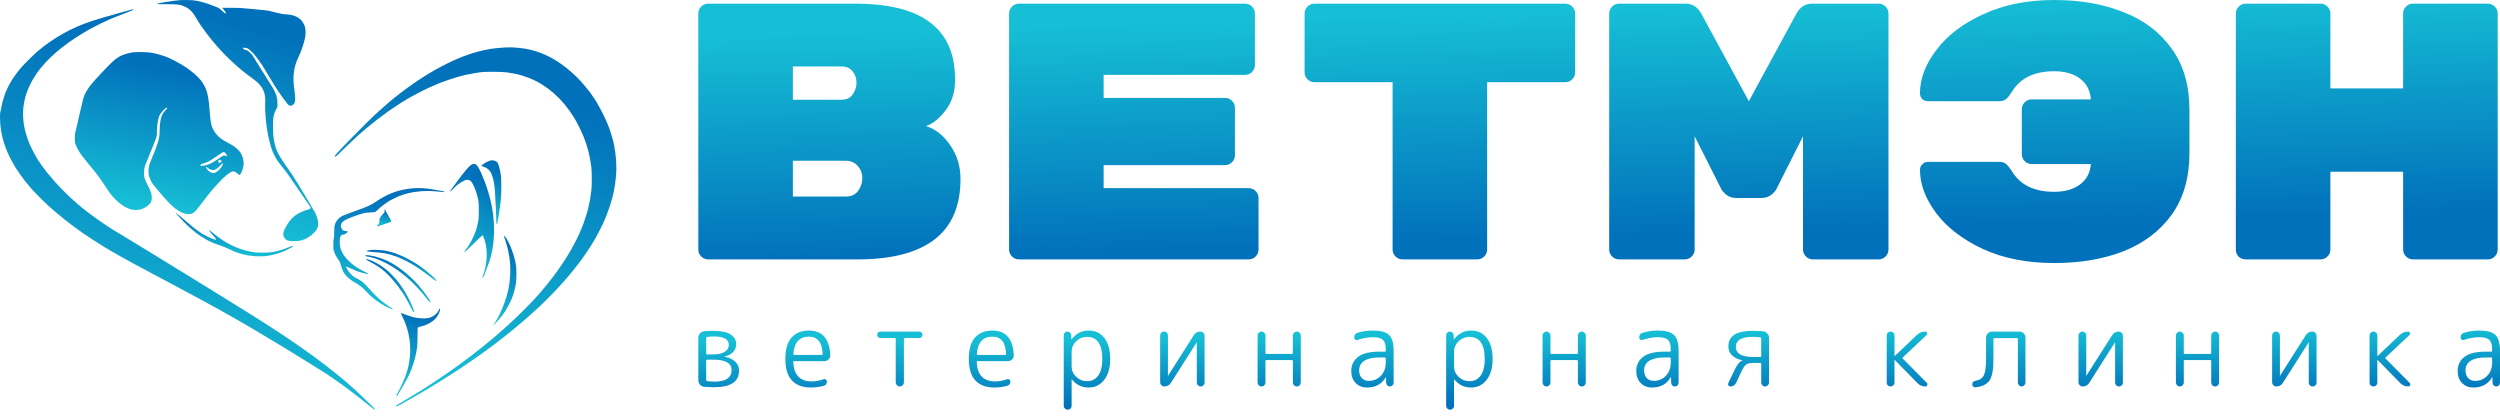 <?xml version="1.0" encoding="UTF-8"?> <svg xmlns="http://www.w3.org/2000/svg" width="300" height="50" viewBox="0 0 300 50" fill="none"><path d="M111.114 15.125C112.249 15.475 113.224 16.25 114.038 17.448C114.853 18.617 115.26 19.962 115.26 21.481C115.26 24.726 114.213 27.151 112.118 28.759C110.023 30.337 106.969 31.126 102.954 31.126H84.975C84.655 31.126 84.379 31.009 84.146 30.776C83.913 30.542 83.797 30.264 83.797 29.942V1.622C83.797 1.301 83.913 1.023 84.146 0.789C84.379 0.555 84.655 0.438 84.975 0.438H102.518C106.649 0.438 109.689 1.198 111.638 2.718C113.616 4.209 114.605 6.474 114.605 9.513V9.645C114.605 11.048 114.227 12.246 113.471 13.24C112.714 14.233 111.929 14.862 111.114 15.125ZM102.779 9.908C102.779 9.382 102.619 8.929 102.299 8.549C102.009 8.169 101.572 7.979 100.99 7.979H95.143V11.968H100.99C101.572 11.968 102.009 11.764 102.299 11.354C102.619 10.916 102.779 10.434 102.779 9.908ZM101.47 23.586C102.139 23.586 102.634 23.366 102.954 22.928C103.303 22.46 103.478 21.949 103.478 21.394V21.35C103.478 20.795 103.289 20.312 102.91 19.903C102.561 19.494 102.081 19.29 101.47 19.29H95.143V23.586H101.47Z" fill="url(#paint0_linear_765_2377)"></path><path d="M149.848 22.577C150.168 22.577 150.444 22.694 150.677 22.928C150.91 23.162 151.026 23.44 151.026 23.761V29.942C151.026 30.264 150.91 30.542 150.677 30.776C150.444 31.009 150.168 31.126 149.848 31.126H122.269C121.949 31.126 121.672 31.009 121.44 30.776C121.207 30.542 121.09 30.264 121.09 29.942V1.622C121.09 1.301 121.207 1.023 121.44 0.789C121.672 0.555 121.949 0.438 122.269 0.438H149.412C149.732 0.438 150.008 0.555 150.241 0.789C150.474 1.023 150.59 1.301 150.59 1.622V7.803C150.59 8.125 150.474 8.403 150.241 8.636C150.008 8.87 149.732 8.987 149.412 8.987H132.436V11.749H147.012C147.332 11.749 147.608 11.866 147.841 12.1C148.073 12.334 148.19 12.611 148.19 12.933V18.632C148.19 18.953 148.073 19.231 147.841 19.465C147.608 19.699 147.332 19.816 147.012 19.816H132.436V22.577H149.848Z" fill="url(#paint1_linear_765_2377)"></path><path d="M187.84 0.438C188.16 0.438 188.436 0.555 188.669 0.789C188.902 1.023 189.018 1.301 189.018 1.622V8.68C189.018 9.002 188.902 9.279 188.669 9.513C188.436 9.747 188.16 9.864 187.84 9.864H178.458V29.942C178.458 30.264 178.341 30.542 178.109 30.776C177.876 31.009 177.599 31.126 177.279 31.126H168.29C167.97 31.126 167.694 31.009 167.461 30.776C167.228 30.542 167.112 30.264 167.112 29.942V9.864H157.73C157.41 9.864 157.133 9.747 156.9 9.513C156.668 9.279 156.551 9.002 156.551 8.68V1.622C156.551 1.301 156.668 1.023 156.9 0.789C157.133 0.555 157.41 0.438 157.73 0.438H187.84Z" fill="url(#paint2_linear_765_2377)"></path><path d="M215.577 1.622C216.013 0.833 216.639 0.438 217.453 0.438H225.439C225.759 0.438 226.035 0.555 226.268 0.789C226.501 1.023 226.617 1.301 226.617 1.622V29.942C226.617 30.264 226.501 30.542 226.268 30.776C226.035 31.009 225.759 31.126 225.439 31.126H217.54C217.22 31.126 216.944 31.009 216.711 30.776C216.479 30.542 216.362 30.264 216.362 29.942V16.352L213.177 22.665C213.089 22.87 212.886 23.104 212.566 23.367C212.246 23.63 211.838 23.761 211.344 23.761H208.376C207.882 23.761 207.475 23.63 207.155 23.367C206.835 23.104 206.631 22.87 206.544 22.665L203.358 16.352V29.942C203.358 30.264 203.242 30.542 203.009 30.776C202.776 31.009 202.5 31.126 202.18 31.126H194.281C193.961 31.126 193.685 31.009 193.452 30.776C193.219 30.542 193.103 30.264 193.103 29.942V1.622C193.103 1.301 193.219 1.023 193.452 0.789C193.685 0.555 193.961 0.438 194.281 0.438H202.267C203.082 0.438 203.707 0.833 204.144 1.622L209.86 12.144L215.577 1.622Z" fill="url(#paint3_linear_765_2377)"></path><path d="M243.794 19.684C243.474 19.684 243.197 19.567 242.965 19.333C242.732 19.099 242.615 18.822 242.615 18.5V13.108C242.615 12.787 242.732 12.509 242.965 12.275C243.197 12.041 243.474 11.924 243.794 11.924H250.907C250.819 10.843 250.383 10.01 249.598 9.426C248.812 8.841 247.779 8.549 246.499 8.549C244.114 8.549 242.426 9.367 241.437 11.004C241.175 11.413 240.943 11.705 240.739 11.881C240.535 12.056 240.259 12.144 239.91 12.144H231.357C231.095 12.144 230.862 12.056 230.659 11.881C230.484 11.676 230.397 11.442 230.397 11.179C230.397 9.455 231.051 7.73 232.36 6.006C233.67 4.252 235.546 2.82 237.99 1.71C240.434 0.57 243.27 0 246.499 0C249.612 0 252.376 0.482 254.79 1.447C257.234 2.382 259.169 3.843 260.594 5.831C262.02 7.789 262.733 10.244 262.733 13.196V18.369C262.733 21.321 262.02 23.79 260.594 25.778C259.169 27.736 257.234 29.197 254.79 30.162C252.376 31.097 249.612 31.565 246.499 31.565C243.27 31.565 240.434 31.009 237.99 29.899C235.546 28.759 233.67 27.327 232.36 25.602C231.051 23.849 230.397 22.11 230.397 20.386C230.397 20.122 230.484 19.903 230.659 19.728C230.862 19.523 231.095 19.421 231.357 19.421H239.91C240.259 19.421 240.535 19.509 240.739 19.684C240.943 19.859 241.175 20.152 241.437 20.561C242.426 22.198 244.114 23.016 246.499 23.016C247.779 23.016 248.812 22.724 249.598 22.139C250.383 21.555 250.819 20.736 250.907 19.684H243.794Z" fill="url(#paint4_linear_765_2377)"></path><path d="M298.543 0.438C298.863 0.438 299.139 0.555 299.372 0.789C299.604 1.023 299.721 1.301 299.721 1.622V29.942C299.721 30.264 299.604 30.542 299.372 30.776C299.139 31.009 298.863 31.126 298.543 31.126H289.553C289.233 31.126 288.957 31.009 288.724 30.776C288.491 30.542 288.375 30.264 288.375 29.942V20.605H279.647V29.942C279.647 30.264 279.531 30.542 279.298 30.776C279.065 31.009 278.789 31.126 278.469 31.126H269.48C269.16 31.126 268.883 31.024 268.65 30.819C268.418 30.585 268.301 30.293 268.301 29.942V1.622C268.301 1.301 268.418 1.023 268.65 0.789C268.883 0.555 269.16 0.438 269.48 0.438H278.469C278.789 0.438 279.065 0.555 279.298 0.789C279.531 1.023 279.647 1.301 279.647 1.622V10.609H288.375V1.622C288.375 1.301 288.491 1.023 288.724 0.789C288.957 0.555 289.233 0.438 289.553 0.438H298.543Z" fill="url(#paint5_linear_765_2377)"></path><path d="M84.743 43.273V45.603C84.743 45.671 84.775 45.713 84.841 45.73C85.152 45.772 85.447 45.793 85.725 45.793C87.1 45.793 87.788 45.333 87.788 44.413C87.788 43.577 87.059 43.159 85.602 43.159H84.841C84.775 43.159 84.743 43.197 84.743 43.273ZM84.743 40.563V42.412C84.743 42.488 84.775 42.526 84.841 42.526H85.59C86.179 42.526 86.638 42.425 86.965 42.222C87.293 42.019 87.457 41.741 87.457 41.386C87.457 40.711 86.859 40.373 85.664 40.373C85.41 40.373 85.14 40.394 84.853 40.437C84.779 40.453 84.743 40.496 84.743 40.563ZM84.485 46.413C84.288 46.397 84.124 46.308 83.993 46.148C83.862 45.987 83.797 45.806 83.797 45.603V40.563C83.797 40.352 83.862 40.171 83.993 40.019C84.133 39.858 84.3 39.77 84.497 39.753C84.816 39.719 85.18 39.702 85.59 39.702C86.581 39.702 87.285 39.854 87.702 40.158C88.128 40.453 88.341 40.833 88.341 41.298C88.341 41.678 88.214 41.998 87.96 42.26C87.715 42.513 87.362 42.691 86.904 42.792H86.892C86.892 42.8 86.896 42.804 86.904 42.804C87.477 42.897 87.915 43.092 88.218 43.387C88.529 43.674 88.685 44.037 88.685 44.476C88.685 45.801 87.686 46.464 85.688 46.464C85.238 46.464 84.837 46.447 84.485 46.413Z" fill="url(#paint6_linear_765_2377)"></path><path d="M97.067 40.398C95.93 40.398 95.307 41.095 95.201 42.488C95.201 42.556 95.238 42.589 95.311 42.589H98.615C98.68 42.589 98.713 42.556 98.713 42.488C98.664 41.095 98.115 40.398 97.067 40.398ZM97.325 46.502C96.318 46.502 95.553 46.219 95.029 45.654C94.505 45.08 94.243 44.223 94.243 43.083C94.243 41.91 94.493 41.049 94.992 40.5C95.5 39.943 96.192 39.664 97.067 39.664C98.68 39.664 99.536 40.648 99.634 42.615C99.642 42.817 99.573 42.99 99.425 43.134C99.286 43.269 99.118 43.336 98.922 43.336H95.287C95.221 43.336 95.189 43.374 95.189 43.45C95.262 44.995 96.003 45.768 97.411 45.768C97.878 45.768 98.357 45.679 98.848 45.502C98.938 45.468 99.024 45.481 99.106 45.54C99.188 45.59 99.229 45.666 99.229 45.768C99.229 46.055 99.102 46.232 98.848 46.3C98.324 46.435 97.817 46.502 97.325 46.502Z" fill="url(#paint7_linear_765_2377)"></path><path d="M105.632 40.563C105.526 40.563 105.436 40.525 105.362 40.449C105.297 40.373 105.264 40.28 105.264 40.171C105.264 40.061 105.297 39.972 105.362 39.905C105.436 39.829 105.526 39.791 105.632 39.791H110.324C110.43 39.791 110.516 39.829 110.582 39.905C110.655 39.972 110.692 40.061 110.692 40.171C110.692 40.28 110.655 40.373 110.582 40.449C110.516 40.525 110.43 40.563 110.324 40.563H108.568C108.502 40.563 108.469 40.597 108.469 40.664V45.869C108.469 46.004 108.42 46.122 108.322 46.224C108.224 46.325 108.109 46.376 107.978 46.376C107.847 46.376 107.733 46.325 107.634 46.224C107.536 46.122 107.487 46.004 107.487 45.869V40.664C107.487 40.597 107.454 40.563 107.389 40.563H105.632Z" fill="url(#paint8_linear_765_2377)"></path><path d="M119.083 40.398C117.945 40.398 117.323 41.095 117.216 42.488C117.216 42.556 117.253 42.589 117.327 42.589H120.63C120.696 42.589 120.729 42.556 120.729 42.488C120.68 41.095 120.131 40.398 119.083 40.398ZM119.341 46.502C118.334 46.502 117.568 46.219 117.044 45.654C116.52 45.08 116.258 44.223 116.258 43.083C116.258 41.91 116.508 41.049 117.008 40.5C117.515 39.943 118.207 39.664 119.083 39.664C120.696 39.664 121.551 40.648 121.65 42.615C121.658 42.817 121.588 42.99 121.441 43.134C121.302 43.269 121.134 43.336 120.937 43.336H117.302C117.237 43.336 117.204 43.374 117.204 43.45C117.278 44.995 118.019 45.768 119.427 45.768C119.894 45.768 120.373 45.679 120.864 45.502C120.954 45.468 121.04 45.481 121.122 45.54C121.204 45.59 121.244 45.666 121.244 45.768C121.244 46.055 121.118 46.232 120.864 46.3C120.34 46.435 119.832 46.502 119.341 46.502Z" fill="url(#paint9_linear_765_2377)"></path><path d="M128.594 42.184V43.982C128.594 44.463 128.778 44.877 129.146 45.223C129.515 45.569 129.945 45.742 130.436 45.742C131.017 45.742 131.467 45.519 131.787 45.071C132.114 44.615 132.278 43.953 132.278 43.083C132.278 41.31 131.664 40.424 130.436 40.424C129.936 40.424 129.502 40.601 129.134 40.956C128.774 41.302 128.594 41.711 128.594 42.184ZM128.459 49.022C128.368 49.115 128.258 49.161 128.127 49.161C127.996 49.161 127.881 49.115 127.783 49.022C127.693 48.929 127.648 48.815 127.648 48.68V40.247C127.648 40.12 127.689 40.014 127.771 39.93C127.861 39.837 127.967 39.791 128.09 39.791C128.213 39.791 128.319 39.837 128.409 39.93C128.499 40.014 128.544 40.12 128.544 40.247L128.557 40.728C128.557 40.736 128.561 40.74 128.569 40.74L128.594 40.715C129.134 40.014 129.818 39.664 130.645 39.664C131.439 39.664 132.065 39.964 132.524 40.563C132.99 41.154 133.224 41.994 133.224 43.083C133.224 44.138 132.982 44.974 132.499 45.59C132.024 46.198 131.406 46.502 130.645 46.502C129.809 46.502 129.138 46.177 128.63 45.527C128.622 45.519 128.614 45.514 128.606 45.514C128.598 45.514 128.594 45.519 128.594 45.527V48.68C128.594 48.815 128.549 48.929 128.459 49.022Z" fill="url(#paint10_linear_765_2377)"></path><path d="M139.723 46.376C139.584 46.376 139.465 46.325 139.367 46.224C139.269 46.122 139.219 46 139.219 45.856V40.272C139.219 40.137 139.264 40.023 139.354 39.93C139.445 39.837 139.555 39.791 139.686 39.791C139.817 39.791 139.928 39.837 140.018 39.93C140.108 40.023 140.153 40.137 140.153 40.272V45.071L140.165 45.084L140.177 45.071L143.26 40.221C143.448 39.934 143.71 39.791 144.046 39.791C144.185 39.791 144.304 39.841 144.402 39.943C144.5 40.044 144.549 40.166 144.549 40.31V45.894C144.549 46.029 144.504 46.143 144.414 46.236C144.324 46.329 144.214 46.376 144.083 46.376C143.952 46.376 143.841 46.329 143.751 46.236C143.661 46.143 143.616 46.029 143.616 45.894V41.095L143.604 41.082L143.591 41.095L140.509 45.945C140.321 46.232 140.059 46.376 139.723 46.376Z" fill="url(#paint11_linear_765_2377)"></path><path d="M151.709 46.236C151.619 46.329 151.508 46.376 151.377 46.376C151.246 46.376 151.136 46.329 151.046 46.236C150.956 46.135 150.911 46.017 150.911 45.882V40.285C150.911 40.15 150.956 40.035 151.046 39.943C151.136 39.841 151.246 39.791 151.377 39.791C151.508 39.791 151.619 39.841 151.709 39.943C151.807 40.035 151.856 40.15 151.856 40.285V42.374C151.856 42.441 151.893 42.475 151.967 42.475H155.037C155.111 42.475 155.148 42.441 155.148 42.374V40.285C155.148 40.15 155.193 40.035 155.283 39.943C155.381 39.841 155.496 39.791 155.627 39.791C155.758 39.791 155.868 39.841 155.958 39.943C156.048 40.035 156.093 40.15 156.093 40.285V45.882C156.093 46.017 156.048 46.135 155.958 46.236C155.868 46.329 155.758 46.376 155.627 46.376C155.496 46.376 155.381 46.329 155.283 46.236C155.193 46.135 155.148 46.017 155.148 45.882V43.311C155.148 43.243 155.111 43.21 155.037 43.21H151.967C151.893 43.21 151.856 43.243 151.856 43.311V45.882C151.856 46.017 151.807 46.135 151.709 46.236Z" fill="url(#paint12_linear_765_2377)"></path><path d="M165.553 42.893C164.742 42.893 164.128 43.028 163.711 43.298C163.302 43.569 163.097 43.948 163.097 44.438C163.097 44.818 163.199 45.126 163.404 45.362C163.617 45.59 163.895 45.704 164.239 45.704C164.828 45.704 165.316 45.502 165.7 45.096C166.093 44.691 166.29 44.155 166.29 43.488V43.007C166.29 42.931 166.253 42.893 166.179 42.893H165.553ZM164.042 46.502C163.486 46.502 163.031 46.321 162.679 45.958C162.327 45.595 162.151 45.113 162.151 44.514C162.151 43.813 162.421 43.252 162.962 42.83C163.502 42.408 164.366 42.197 165.553 42.197H166.179C166.253 42.197 166.29 42.163 166.29 42.095V41.855C166.29 41.34 166.175 40.981 165.946 40.778C165.717 40.567 165.312 40.462 164.73 40.462C164.165 40.462 163.555 40.572 162.9 40.791C162.802 40.825 162.712 40.812 162.63 40.753C162.548 40.694 162.507 40.61 162.507 40.5C162.507 40.204 162.642 40.014 162.913 39.93C163.518 39.753 164.124 39.664 164.73 39.664C165.672 39.664 166.323 39.841 166.683 40.196C167.051 40.55 167.236 41.188 167.236 42.108V45.92C167.236 46.046 167.191 46.156 167.1 46.249C167.019 46.333 166.916 46.376 166.793 46.376C166.671 46.376 166.564 46.333 166.474 46.249C166.384 46.156 166.339 46.046 166.339 45.92L166.327 45.261C166.327 45.253 166.323 45.248 166.314 45.248C166.298 45.248 166.29 45.257 166.29 45.274C165.807 46.093 165.058 46.502 164.042 46.502Z" fill="url(#paint13_linear_765_2377)"></path><path d="M174.484 42.184V43.982C174.484 44.463 174.668 44.877 175.036 45.223C175.405 45.569 175.834 45.742 176.326 45.742C176.907 45.742 177.357 45.519 177.677 45.071C178.004 44.615 178.168 43.953 178.168 43.083C178.168 41.31 177.554 40.424 176.326 40.424C175.826 40.424 175.392 40.601 175.024 40.956C174.664 41.302 174.484 41.711 174.484 42.184ZM174.348 49.022C174.258 49.115 174.148 49.161 174.017 49.161C173.886 49.161 173.771 49.115 173.673 49.022C173.583 48.929 173.538 48.815 173.538 48.68V40.247C173.538 40.12 173.579 40.014 173.661 39.93C173.751 39.837 173.857 39.791 173.98 39.791C174.103 39.791 174.209 39.837 174.299 39.93C174.389 40.014 174.434 40.12 174.434 40.247L174.447 40.728C174.447 40.736 174.451 40.74 174.459 40.74L174.484 40.715C175.024 40.014 175.708 39.664 176.535 39.664C177.329 39.664 177.955 39.964 178.413 40.563C178.88 41.154 179.114 41.994 179.114 43.083C179.114 44.138 178.872 44.974 178.389 45.59C177.914 46.198 177.296 46.502 176.535 46.502C175.699 46.502 175.028 46.177 174.52 45.527C174.512 45.519 174.504 45.514 174.496 45.514C174.488 45.514 174.484 45.519 174.484 45.527V48.68C174.484 48.815 174.439 48.929 174.348 49.022Z" fill="url(#paint14_linear_765_2377)"></path><path d="M185.908 46.236C185.818 46.329 185.707 46.376 185.576 46.376C185.445 46.376 185.335 46.329 185.244 46.236C185.154 46.135 185.109 46.017 185.109 45.882V40.285C185.109 40.15 185.154 40.035 185.244 39.943C185.335 39.841 185.445 39.791 185.576 39.791C185.707 39.791 185.818 39.841 185.908 39.943C186.006 40.035 186.055 40.15 186.055 40.285V42.374C186.055 42.441 186.092 42.475 186.166 42.475H189.236C189.309 42.475 189.346 42.441 189.346 42.374V40.285C189.346 40.15 189.391 40.035 189.481 39.943C189.58 39.841 189.694 39.791 189.825 39.791C189.956 39.791 190.067 39.841 190.157 39.943C190.247 40.035 190.292 40.15 190.292 40.285V45.882C190.292 46.017 190.247 46.135 190.157 46.236C190.067 46.329 189.956 46.376 189.825 46.376C189.694 46.376 189.58 46.329 189.481 46.236C189.391 46.135 189.346 46.017 189.346 45.882V43.311C189.346 43.243 189.309 43.21 189.236 43.21H186.166C186.092 43.21 186.055 43.243 186.055 43.311V45.882C186.055 46.017 186.006 46.135 185.908 46.236Z" fill="url(#paint15_linear_765_2377)"></path><path d="M199.752 42.893C198.941 42.893 198.327 43.028 197.909 43.298C197.5 43.569 197.295 43.948 197.295 44.438C197.295 44.818 197.398 45.126 197.602 45.362C197.815 45.59 198.094 45.704 198.438 45.704C199.027 45.704 199.514 45.502 199.899 45.096C200.292 44.691 200.488 44.155 200.488 43.488V43.007C200.488 42.931 200.452 42.893 200.378 42.893H199.752ZM198.241 46.502C197.684 46.502 197.23 46.321 196.878 45.958C196.526 45.595 196.35 45.113 196.35 44.514C196.35 43.813 196.62 43.252 197.16 42.83C197.701 42.408 198.564 42.197 199.752 42.197H200.378C200.452 42.197 200.488 42.163 200.488 42.095V41.855C200.488 41.34 200.374 40.981 200.145 40.778C199.915 40.567 199.51 40.462 198.929 40.462C198.364 40.462 197.754 40.572 197.099 40.791C197.001 40.825 196.911 40.812 196.829 40.753C196.747 40.694 196.706 40.61 196.706 40.5C196.706 40.204 196.841 40.014 197.111 39.93C197.717 39.753 198.323 39.664 198.929 39.664C199.87 39.664 200.521 39.841 200.881 40.196C201.25 40.55 201.434 41.188 201.434 42.108V45.92C201.434 46.046 201.389 46.156 201.299 46.249C201.217 46.333 201.115 46.376 200.992 46.376C200.869 46.376 200.763 46.333 200.673 46.249C200.583 46.156 200.538 46.046 200.538 45.92L200.525 45.261C200.525 45.253 200.521 45.248 200.513 45.248C200.497 45.248 200.488 45.257 200.488 45.274C200.005 46.093 199.256 46.502 198.241 46.502Z" fill="url(#paint16_linear_765_2377)"></path><path d="M208.301 41.627C208.301 42.437 209.022 42.843 210.463 42.843H211.249C211.314 42.843 211.347 42.804 211.347 42.728V40.601C211.347 40.542 211.314 40.504 211.249 40.487C210.905 40.445 210.598 40.424 210.328 40.424C208.977 40.424 208.301 40.825 208.301 41.627ZM207.663 46.376C207.548 46.376 207.462 46.329 207.405 46.236C207.356 46.143 207.356 46.046 207.405 45.945L208.093 44.514C208.281 44.109 208.445 43.822 208.584 43.653C208.723 43.476 208.887 43.349 209.075 43.273C209.083 43.273 209.087 43.265 209.087 43.248C209.087 43.239 209.079 43.235 209.063 43.235C208.58 43.125 208.183 42.935 207.872 42.665C207.56 42.387 207.405 42.015 207.405 41.551C207.405 40.318 208.367 39.702 210.291 39.702C210.774 39.702 211.208 39.719 211.593 39.753C211.781 39.77 211.941 39.858 212.072 40.019C212.211 40.171 212.28 40.348 212.28 40.55V45.894C212.28 46.029 212.231 46.143 212.133 46.236C212.043 46.329 211.933 46.376 211.802 46.376C211.679 46.376 211.572 46.329 211.482 46.236C211.392 46.143 211.347 46.029 211.347 45.894V43.653C211.347 43.585 211.314 43.552 211.249 43.552H210.5C210.041 43.552 209.726 43.611 209.554 43.729C209.382 43.839 209.186 44.126 208.965 44.59L208.338 45.932C208.273 46.067 208.179 46.177 208.056 46.261C207.933 46.337 207.802 46.376 207.663 46.376Z" fill="url(#paint17_linear_765_2377)"></path><path d="M227.204 46.236C227.114 46.329 227.004 46.376 226.873 46.376C226.742 46.376 226.631 46.329 226.541 46.236C226.451 46.143 226.406 46.029 226.406 45.894V40.272C226.406 40.137 226.451 40.023 226.541 39.93C226.631 39.837 226.742 39.791 226.873 39.791C227.004 39.791 227.114 39.837 227.204 39.93C227.294 40.023 227.339 40.137 227.339 40.272V42.716C227.339 42.724 227.343 42.728 227.352 42.728L227.376 42.716L230.029 40.196C230.307 39.926 230.643 39.791 231.036 39.791C231.142 39.791 231.212 39.841 231.245 39.943C231.286 40.044 231.269 40.128 231.196 40.196L228.346 42.88C228.289 42.931 228.285 42.982 228.334 43.032L231.232 45.958C231.298 46.025 231.31 46.114 231.269 46.224C231.228 46.325 231.159 46.376 231.06 46.376C230.676 46.376 230.348 46.236 230.078 45.958L227.376 43.197C227.368 43.189 227.36 43.184 227.352 43.184C227.343 43.184 227.339 43.189 227.339 43.197V45.894C227.339 46.029 227.294 46.143 227.204 46.236Z" fill="url(#paint18_linear_765_2377)"></path><path d="M237.036 46.477C236.93 46.485 236.84 46.452 236.766 46.376C236.7 46.308 236.668 46.219 236.668 46.11C236.668 46 236.705 45.907 236.778 45.831C236.852 45.755 236.942 45.709 237.048 45.692C237.54 45.624 237.875 45.409 238.055 45.046C238.236 44.683 238.326 44.012 238.326 43.032V40.513C238.326 40.318 238.395 40.15 238.534 40.006C238.674 39.862 238.837 39.791 239.026 39.791H242.354C242.542 39.791 242.706 39.862 242.845 40.006C242.984 40.15 243.054 40.318 243.054 40.513V45.907C243.054 46.034 243.009 46.143 242.919 46.236C242.829 46.329 242.722 46.376 242.599 46.376C242.477 46.376 242.37 46.329 242.28 46.236C242.19 46.143 242.145 46.034 242.145 45.907V40.677C242.145 40.61 242.112 40.576 242.047 40.576H239.308C239.243 40.576 239.21 40.61 239.21 40.677V43.184C239.21 44.366 239.054 45.189 238.743 45.654C238.432 46.118 237.863 46.392 237.036 46.477Z" fill="url(#paint19_linear_765_2377)"></path><path d="M249.92 46.376C249.781 46.376 249.662 46.325 249.564 46.224C249.466 46.122 249.417 46 249.417 45.856V40.272C249.417 40.137 249.462 40.023 249.552 39.93C249.642 39.837 249.753 39.791 249.884 39.791C250.015 39.791 250.125 39.837 250.215 39.93C250.305 40.023 250.35 40.137 250.35 40.272V45.071L250.362 45.084L250.375 45.071L253.457 40.221C253.646 39.934 253.908 39.791 254.243 39.791C254.382 39.791 254.501 39.841 254.599 39.943C254.698 40.044 254.747 40.166 254.747 40.31V45.894C254.747 46.029 254.702 46.143 254.612 46.236C254.522 46.329 254.411 46.376 254.28 46.376C254.149 46.376 254.039 46.329 253.949 46.236C253.858 46.143 253.813 46.029 253.813 45.894V41.095L253.801 41.082L253.789 41.095L250.706 45.945C250.518 46.232 250.256 46.376 249.92 46.376Z" fill="url(#paint20_linear_765_2377)"></path><path d="M261.906 46.236C261.816 46.329 261.706 46.376 261.575 46.376C261.444 46.376 261.333 46.329 261.243 46.236C261.153 46.135 261.108 46.017 261.108 45.882V40.285C261.108 40.15 261.153 40.035 261.243 39.943C261.333 39.841 261.444 39.791 261.575 39.791C261.706 39.791 261.816 39.841 261.906 39.943C262.005 40.035 262.054 40.15 262.054 40.285V42.374C262.054 42.441 262.091 42.475 262.164 42.475H265.235C265.308 42.475 265.345 42.441 265.345 42.374V40.285C265.345 40.15 265.39 40.035 265.48 39.943C265.578 39.841 265.693 39.791 265.824 39.791C265.955 39.791 266.066 39.841 266.156 39.943C266.246 40.035 266.291 40.15 266.291 40.285V45.882C266.291 46.017 266.246 46.135 266.156 46.236C266.066 46.329 265.955 46.376 265.824 46.376C265.693 46.376 265.578 46.329 265.48 46.236C265.39 46.135 265.345 46.017 265.345 45.882V43.311C265.345 43.243 265.308 43.21 265.235 43.21H262.164C262.091 43.21 262.054 43.243 262.054 43.311V45.882C262.054 46.017 262.005 46.135 261.906 46.236Z" fill="url(#paint21_linear_765_2377)"></path><path d="M273.159 46.376C273.02 46.376 272.901 46.325 272.803 46.224C272.705 46.122 272.656 46 272.656 45.856V40.272C272.656 40.137 272.701 40.023 272.791 39.93C272.881 39.837 272.991 39.791 273.122 39.791C273.253 39.791 273.364 39.837 273.454 39.93C273.544 40.023 273.589 40.137 273.589 40.272V45.071L273.601 45.084L273.614 45.071L276.696 40.221C276.884 39.934 277.146 39.791 277.482 39.791C277.621 39.791 277.74 39.841 277.838 39.943C277.936 40.044 277.986 40.166 277.986 40.31V45.894C277.986 46.029 277.941 46.143 277.851 46.236C277.76 46.329 277.65 46.376 277.519 46.376C277.388 46.376 277.277 46.329 277.187 46.236C277.097 46.143 277.052 46.029 277.052 45.894V41.095L277.04 41.082L277.028 41.095L273.945 45.945C273.757 46.232 273.495 46.376 273.159 46.376Z" fill="url(#paint22_linear_765_2377)"></path><path d="M285.145 46.236C285.055 46.329 284.945 46.376 284.814 46.376C284.683 46.376 284.572 46.329 284.482 46.236C284.392 46.143 284.347 46.029 284.347 45.894V40.272C284.347 40.137 284.392 40.023 284.482 39.93C284.572 39.837 284.683 39.791 284.814 39.791C284.945 39.791 285.055 39.837 285.145 39.93C285.235 40.023 285.28 40.137 285.28 40.272V42.716C285.28 42.724 285.284 42.728 285.293 42.728L285.317 42.716L287.97 40.196C288.248 39.926 288.584 39.791 288.977 39.791C289.083 39.791 289.153 39.841 289.186 39.943C289.227 40.044 289.21 40.128 289.137 40.196L286.287 42.88C286.23 42.931 286.226 42.982 286.275 43.032L289.173 45.958C289.239 46.025 289.251 46.114 289.21 46.224C289.169 46.325 289.1 46.376 289.002 46.376C288.617 46.376 288.289 46.236 288.019 45.958L285.317 43.197C285.309 43.189 285.301 43.184 285.293 43.184C285.284 43.184 285.28 43.189 285.28 43.197V45.894C285.28 46.029 285.235 46.143 285.145 46.236Z" fill="url(#paint23_linear_765_2377)"></path><path d="M298.318 42.893C297.507 42.893 296.893 43.028 296.475 43.298C296.066 43.569 295.861 43.948 295.861 44.438C295.861 44.818 295.964 45.126 296.168 45.362C296.381 45.59 296.66 45.704 297.004 45.704C297.593 45.704 298.08 45.502 298.465 45.096C298.858 44.691 299.055 44.155 299.055 43.488V43.007C299.055 42.931 299.018 42.893 298.944 42.893H298.318ZM296.807 46.502C296.25 46.502 295.796 46.321 295.444 45.958C295.092 45.595 294.916 45.113 294.916 44.514C294.916 43.813 295.186 43.252 295.726 42.83C296.267 42.408 297.13 42.197 298.318 42.197H298.944C299.018 42.197 299.055 42.163 299.055 42.095V41.855C299.055 41.34 298.94 40.981 298.711 40.778C298.481 40.567 298.076 40.462 297.495 40.462C296.93 40.462 296.32 40.572 295.665 40.791C295.567 40.825 295.477 40.812 295.395 40.753C295.313 40.694 295.272 40.61 295.272 40.5C295.272 40.204 295.407 40.014 295.677 39.93C296.283 39.753 296.889 39.664 297.495 39.664C298.436 39.664 299.087 39.841 299.447 40.196C299.816 40.55 300 41.188 300 42.108V45.92C300 46.046 299.955 46.156 299.865 46.249C299.783 46.333 299.681 46.376 299.558 46.376C299.435 46.376 299.329 46.333 299.239 46.249C299.149 46.156 299.104 46.046 299.104 45.92L299.091 45.261C299.091 45.253 299.087 45.248 299.079 45.248C299.063 45.248 299.055 45.257 299.055 45.274C298.571 46.093 297.822 46.502 296.807 46.502Z" fill="url(#paint24_linear_765_2377)"></path><path d="M21.649 0.015C20.691 0.08 18.811 0.391 18.836 0.482C18.843 0.503 19.234 0.514 19.95 0.507C21.334 0.493 21.656 0.536 22.282 0.843C22.763 1.078 23.189 1.512 23.475 2.055C23.757 2.597 24.552 3.736 25.293 4.654C26.801 6.53 28.573 8.204 30.398 9.484C30.807 9.77 31.255 10.222 31.44 10.533C31.765 11.082 31.866 11.581 31.827 12.42C31.776 13.425 31.939 15.168 32.192 16.336C32.412 17.355 32.597 17.948 32.871 18.523C33.143 19.091 33.349 19.391 34.039 20.24C34.282 20.537 34.48 20.804 34.748 21.198C34.922 21.459 35.236 21.911 35.442 22.211C35.648 22.507 35.923 22.909 36.053 23.097C36.758 24.134 36.968 24.438 37.127 24.659C37.224 24.792 37.304 24.919 37.304 24.937C37.304 24.995 37.127 25.114 37.004 25.139C36.498 25.241 35.767 25.58 35.37 25.899C34.903 26.271 34.52 26.766 34.224 27.381C34.166 27.5 34.104 27.623 34.086 27.656C34.068 27.688 34.036 27.811 34.01 27.93C33.974 28.111 33.974 28.169 34.028 28.325C34.097 28.538 34.26 28.748 34.422 28.827C34.77 29.001 35.912 28.972 36.382 28.773C36.422 28.758 36.512 28.722 36.581 28.697C36.928 28.567 37.322 28.288 37.702 27.902C37.951 27.648 37.959 27.641 38.074 27.392C38.212 27.099 38.215 26.614 38.078 26.192C37.933 25.754 37.839 25.53 37.72 25.356C37.68 25.298 37.629 25.215 37.608 25.175C37.488 24.951 37.315 24.648 37.21 24.481C37.141 24.38 37.087 24.286 37.087 24.275C37.087 24.261 36.624 23.494 36.509 23.314C36.487 23.285 36.462 23.234 36.447 23.205C36.433 23.176 36.357 23.046 36.274 22.916C36.191 22.786 36.111 22.655 36.096 22.627C36.057 22.54 35.992 22.435 35.905 22.312C35.858 22.251 35.822 22.189 35.822 22.182C35.822 22.146 35.518 21.669 35.489 21.658C35.471 21.65 35.46 21.629 35.46 21.607C35.46 21.589 35.384 21.455 35.29 21.314C35.193 21.17 35.109 21.039 35.102 21.021C35.088 20.982 34.65 20.352 34.592 20.287C34.574 20.262 34.556 20.23 34.556 20.215C34.556 20.197 34.517 20.143 34.466 20.088C34.415 20.034 34.376 19.984 34.376 19.973C34.376 19.955 33.945 19.326 33.877 19.246C33.862 19.224 33.837 19.185 33.822 19.156C33.808 19.127 33.732 19.004 33.652 18.885C33.002 17.898 32.73 16.723 32.759 14.998C32.774 14.022 32.835 13.704 33.117 13.165L33.291 12.832V12.391C33.291 11.964 33.255 11.744 33.125 11.346C33.041 11.1 32.727 10.489 32.618 10.367C32.59 10.338 32.568 10.298 32.568 10.287C32.568 10.273 32.492 10.146 32.398 10.001C32.304 9.857 32.206 9.698 32.177 9.647C32.152 9.596 32.105 9.531 32.076 9.499C32.047 9.47 32.026 9.43 32.026 9.412C32.026 9.398 31.986 9.329 31.935 9.264C31.884 9.199 31.845 9.134 31.845 9.119C31.845 9.105 31.805 9.04 31.754 8.975C31.704 8.909 31.664 8.844 31.664 8.834C31.664 8.823 31.624 8.758 31.573 8.693C31.523 8.627 31.483 8.559 31.483 8.544C31.483 8.53 31.443 8.461 31.393 8.396C31.342 8.331 31.302 8.266 31.302 8.255C31.302 8.244 31.263 8.179 31.212 8.114C31.161 8.049 31.122 7.984 31.122 7.973C31.122 7.941 30.818 7.46 30.789 7.449C30.771 7.442 30.76 7.42 30.76 7.402C30.76 7.369 30.478 6.903 30.435 6.863C30.424 6.852 30.391 6.798 30.362 6.74C30.221 6.462 29.675 5.995 29.491 5.995C29.354 5.995 29.104 5.818 29.148 5.75C29.173 5.706 29.56 5.735 29.675 5.789C29.795 5.844 30.12 6.111 30.341 6.339C30.72 6.729 31.505 7.828 31.859 8.472C31.997 8.718 32.709 9.896 32.994 10.345C33.551 11.231 34.488 12.525 34.647 12.626C34.694 12.659 34.809 12.684 34.9 12.684C35.041 12.684 35.081 12.666 35.203 12.543C35.399 12.348 35.442 12.149 35.41 11.574C35.395 11.332 35.362 10.988 35.334 10.815C35.095 9.289 35.229 8.1 35.767 6.953C35.872 6.729 35.927 6.603 36.042 6.339C36.245 5.865 36.451 5.214 36.606 4.549C36.7 4.148 36.689 3.526 36.585 3.186C36.498 2.911 36.303 2.579 36.118 2.387C35.963 2.228 35.601 2 35.359 1.91C35.088 1.809 34.661 1.729 34.376 1.729C34.137 1.729 33.746 1.668 33.356 1.563C33.24 1.534 33.074 1.494 32.991 1.476C32.908 1.458 32.781 1.429 32.712 1.407C32.282 1.284 32.127 1.259 31.573 1.208C31.237 1.176 30.814 1.133 30.634 1.114C30.456 1.096 30.088 1.064 29.82 1.042C29.552 1.02 29.162 0.984 28.956 0.966C28.746 0.948 28.15 0.934 27.625 0.934H26.674L26.848 1.154C27.101 1.476 27.134 1.538 27.083 1.588C27.029 1.642 26.989 1.613 26.642 1.299C26.259 0.948 26.288 0.966 25.749 0.753C24.693 0.33 23.836 0.095 23.113 0.03C22.777 -0.003 22.025 -0.006 21.649 0.015Z" fill="url(#paint25_linear_765_2377)"></path><path d="M15.792 1.15C15.701 1.169 14.964 1.371 14.146 1.602C13.333 1.834 12.617 2.04 12.556 2.054C12.295 2.127 11.33 2.42 10.983 2.535C8.553 3.341 6.362 4.571 4.475 6.19C4.045 6.559 2.935 7.655 2.602 8.042C2.118 8.595 1.565 9.347 1.337 9.755C1.279 9.864 1.174 10.052 1.105 10.171C0.975 10.402 0.925 10.511 0.769 10.858C0.719 10.977 0.664 11.1 0.646 11.129C0.614 11.194 0.328 12.102 0.281 12.286C0.234 12.471 0.147 12.915 0.097 13.226C0.071 13.374 0.039 13.515 0.021 13.541C0.003 13.562 -0.004 13.888 0.003 14.264C0.035 15.869 0.451 17.463 1.236 18.989C1.384 19.275 1.547 19.575 1.597 19.654C1.648 19.738 1.691 19.814 1.691 19.821C1.691 19.857 2.071 20.443 2.375 20.873C2.805 21.491 3.137 21.914 3.625 22.478C4.164 23.104 5.093 24.04 5.885 24.763C6.999 25.779 8.528 26.99 9.934 27.966C10.553 28.397 11.363 28.921 12.429 29.586C12.852 29.85 13.977 30.508 14.005 30.508C14.013 30.508 14.089 30.548 14.168 30.602C14.331 30.703 14.436 30.765 14.779 30.949C14.909 31.018 15.086 31.119 15.177 31.166C15.267 31.217 15.47 31.325 15.629 31.412C15.788 31.499 15.936 31.578 15.954 31.593C15.976 31.607 16.186 31.719 16.424 31.846C16.663 31.973 16.909 32.103 16.967 32.135C17.028 32.168 17.27 32.298 17.509 32.424C17.747 32.551 17.961 32.663 17.979 32.678C18.001 32.692 18.178 32.79 18.377 32.894C18.861 33.148 19.371 33.419 19.678 33.581C19.819 33.657 20.061 33.787 20.221 33.871C20.56 34.051 20.915 34.239 21.558 34.586C21.819 34.724 22.158 34.908 22.317 34.991C22.816 35.255 23.145 35.432 23.258 35.498C23.319 35.53 23.514 35.639 23.691 35.733C23.872 35.827 24.1 35.95 24.198 36.004C24.299 36.058 24.509 36.17 24.668 36.257C24.827 36.344 24.975 36.423 24.993 36.438C25.015 36.452 25.192 36.55 25.391 36.654C25.59 36.763 25.832 36.893 25.926 36.951C26.02 37.005 26.107 37.052 26.114 37.052C26.121 37.052 26.215 37.103 26.32 37.164C26.425 37.226 26.634 37.345 26.783 37.425C26.931 37.504 27.097 37.598 27.151 37.638C27.202 37.674 27.253 37.703 27.264 37.703C27.278 37.703 27.549 37.855 28.428 38.354C28.963 38.657 30.026 39.272 30.055 39.294C30.076 39.308 30.149 39.355 30.217 39.391C30.546 39.576 32.904 40.989 33.797 41.535C34.064 41.702 34.382 41.893 34.502 41.962C34.621 42.034 34.852 42.179 35.015 42.284C35.181 42.389 35.322 42.475 35.33 42.475C35.34 42.475 35.525 42.587 35.738 42.725C35.952 42.859 36.342 43.101 36.599 43.26C36.859 43.419 37.296 43.69 37.575 43.864C37.853 44.041 38.114 44.2 38.15 44.222C39.871 45.256 42.25 46.977 44.441 48.781C44.701 48.99 44.932 49.164 44.958 49.164C45.055 49.164 44.997 49.074 44.759 48.842C42.745 46.883 42.011 46.21 40.757 45.183C38.775 43.556 36.696 42.034 33.995 40.234C33.316 39.778 31.107 38.354 30.651 38.075C30.521 37.996 29.896 37.605 29.259 37.208C28.164 36.521 27.43 36.065 26.692 35.613C26.515 35.501 26.219 35.32 26.038 35.212C25.861 35.1 25.68 34.991 25.64 34.966C25.532 34.901 24.704 34.388 24.306 34.142C24.107 34.019 23.579 33.693 23.131 33.419C21.956 32.699 21.45 32.388 20.365 31.719C20.166 31.596 19.808 31.376 19.57 31.231C19.331 31.087 19.013 30.888 18.861 30.794C18.713 30.7 18.507 30.573 18.409 30.515C18.312 30.458 18.012 30.277 17.744 30.11C17.476 29.948 16.995 29.655 16.677 29.46C16.359 29.268 15.759 28.899 15.34 28.646C14.924 28.393 14.533 28.154 14.472 28.122C12.69 27.084 10.748 25.714 9.32 24.488C8.459 23.751 7.498 22.814 6.644 21.882C6.471 21.694 5.769 20.866 5.65 20.707C5.61 20.656 5.48 20.486 5.361 20.331C4.999 19.861 4.949 19.792 4.92 19.734C4.866 19.629 4.602 19.246 4.576 19.235C4.558 19.228 4.547 19.206 4.547 19.188C4.547 19.17 4.493 19.072 4.425 18.968C4.117 18.483 3.463 17.178 3.463 17.048C3.463 17.022 3.448 16.986 3.43 16.965C3.38 16.914 3.123 16.115 3.018 15.685C2.888 15.146 2.855 14.962 2.808 14.492C2.653 12.937 2.942 11.458 3.672 10.027C3.933 9.517 4.468 8.678 4.761 8.324C4.811 8.262 4.92 8.132 4.999 8.034C6.268 6.487 8.264 4.911 10.668 3.558C10.752 3.511 10.885 3.439 10.965 3.392C11.345 3.175 12.599 2.564 13.152 2.326C13.322 2.253 13.51 2.17 13.568 2.145C13.771 2.058 14.689 1.696 15.05 1.566C15.249 1.494 15.444 1.422 15.484 1.404C15.882 1.248 15.987 1.197 16.001 1.158C16.009 1.136 16.001 1.118 15.983 1.118C15.969 1.122 15.882 1.136 15.792 1.15Z" fill="url(#paint26_linear_765_2377)"></path><path d="M60.606 5.694C59.283 5.777 58.419 5.907 57.359 6.193C55.783 6.612 54.188 7.292 52.254 8.362C50.54 9.313 48.299 10.886 46.668 12.281C46.43 12.484 45.544 13.261 45.511 13.297C45.5 13.308 45.233 13.554 44.915 13.847C44.145 14.548 40.706 18.037 40.435 18.388C40.395 18.442 40.316 18.532 40.262 18.594C40.146 18.717 40.139 18.749 40.211 18.778C40.305 18.814 40.182 18.923 41.842 17.31C43.349 15.85 44.546 14.848 46.542 13.395C46.813 13.196 48.024 12.39 48.169 12.306C48.263 12.256 48.646 12.024 48.801 11.923C49.261 11.634 50.732 10.86 51.513 10.502C51.882 10.336 52.055 10.26 52.073 10.26C52.081 10.26 52.182 10.217 52.297 10.166C52.413 10.115 52.54 10.058 52.58 10.043C52.619 10.029 52.782 9.964 52.941 9.898C53.1 9.833 53.321 9.754 53.429 9.718C53.538 9.682 53.823 9.584 54.062 9.504C54.648 9.306 55.396 9.085 55.743 9.013C55.812 8.998 55.927 8.973 55.996 8.958C56.293 8.893 56.9 8.781 57.153 8.745C57.301 8.723 57.562 8.687 57.731 8.662C58.223 8.59 60.201 8.604 60.787 8.68C61.398 8.763 62.103 8.901 62.395 8.995C62.446 9.009 62.558 9.042 62.649 9.067C62.811 9.114 63.245 9.259 63.401 9.324C63.444 9.342 63.516 9.371 63.563 9.389C65.617 10.209 67.483 11.847 68.817 14.009C69.135 14.519 69.153 14.555 69.504 15.249C70.313 16.862 70.74 18.286 70.968 20.13C71.029 20.618 71.029 22.339 70.968 22.824C70.863 23.67 70.762 24.259 70.599 24.939C70.563 25.091 70.538 25.177 70.422 25.59C70.353 25.828 70.024 26.826 69.988 26.909C69.97 26.949 69.883 27.162 69.796 27.379C69.442 28.254 69.055 29.039 68.422 30.156C67.819 31.226 66.524 33.081 65.657 34.122C65.548 34.252 65.436 34.39 65.4 34.429C65.277 34.581 64.764 35.189 64.728 35.228C64.709 35.25 64.568 35.406 64.42 35.572C63.469 36.635 62.074 38.013 60.751 39.202C60.132 39.759 60.078 39.802 59.81 40.033C59.669 40.153 59.55 40.258 59.539 40.272C59.528 40.283 59.268 40.504 58.961 40.76C57.421 42.044 55.703 43.356 53.935 44.603C53.454 44.94 51.332 46.357 50.963 46.588C50.858 46.65 50.627 46.794 50.446 46.91C49.937 47.228 48.986 47.803 48.324 48.19C47.691 48.562 47.5 48.685 47.5 48.736C47.5 48.834 47.85 48.685 48.389 48.364C48.508 48.291 48.754 48.15 48.931 48.049C49.109 47.951 49.315 47.836 49.391 47.792C49.463 47.753 49.579 47.684 49.647 47.648C49.716 47.608 49.839 47.536 49.919 47.485C49.998 47.431 50.07 47.391 50.081 47.391C50.088 47.391 50.32 47.257 50.595 47.098C50.873 46.935 51.151 46.773 51.22 46.733C51.289 46.693 51.433 46.606 51.538 46.538C51.643 46.469 51.737 46.415 51.748 46.415C51.762 46.415 51.947 46.303 52.796 45.771C53.444 45.366 53.425 45.377 54.235 44.857C54.648 44.589 55.042 44.34 55.103 44.3C55.45 44.087 57.601 42.593 58.202 42.156C58.946 41.606 59.055 41.527 59.109 41.483C59.138 41.458 59.261 41.368 59.38 41.281C59.767 40.995 61.029 40.001 61.781 39.386C62.551 38.757 63.936 37.542 64.764 36.765C65.573 36.006 67.078 34.455 67.674 33.761C67.783 33.63 67.938 33.453 68.018 33.363C68.191 33.171 68.332 33.001 68.506 32.785C68.574 32.698 68.683 32.568 68.741 32.495C68.874 32.343 69.185 31.946 69.409 31.646C69.5 31.526 69.579 31.421 69.594 31.411C69.659 31.349 70.642 29.939 70.711 29.802C70.722 29.78 70.805 29.65 70.903 29.505C70.997 29.364 71.073 29.238 71.073 29.223C71.073 29.212 71.112 29.147 71.163 29.082C71.214 29.017 71.253 28.952 71.253 28.938C71.253 28.927 71.297 28.847 71.347 28.768C71.568 28.417 72.11 27.379 72.374 26.801C72.663 26.168 72.913 25.528 73.17 24.758C73.603 23.446 73.791 22.535 73.929 21.052C74.019 20.069 73.936 18.709 73.716 17.527C73.567 16.753 73.213 15.582 72.92 14.906C72.902 14.866 72.855 14.761 72.815 14.671C72.776 14.581 72.707 14.418 72.66 14.309C72.508 13.948 71.966 12.885 71.788 12.603C71.695 12.447 71.615 12.314 71.615 12.303C71.615 12.292 71.586 12.238 71.546 12.184C71.51 12.129 71.347 11.883 71.181 11.637C71.018 11.392 70.87 11.171 70.852 11.149C70.834 11.128 70.711 10.972 70.577 10.802C69.905 9.942 69.323 9.316 68.6 8.68C67.031 7.299 65.516 6.453 63.824 6.012C62.858 5.762 61.56 5.632 60.606 5.694Z" fill="url(#paint27_linear_765_2377)"></path><path d="M15.864 6.286C14.928 6.471 14.404 6.684 13.858 7.096C13.33 7.497 11.356 9.58 10.752 10.375C10.448 10.77 10.145 11.33 10.043 11.67C10.018 11.76 9.975 11.901 9.949 11.988C9.92 12.071 9.899 12.169 9.899 12.201C9.899 12.234 9.884 12.31 9.863 12.371C9.83 12.472 9.779 12.693 9.588 13.514C9.555 13.644 9.519 13.814 9.501 13.893C9.483 13.973 9.443 14.15 9.411 14.291C9.378 14.428 9.335 14.609 9.32 14.689C9.179 15.325 9.107 15.629 9.038 15.882C8.999 16.034 8.98 16.25 8.98 16.605C8.98 17.093 8.984 17.122 9.096 17.393C9.342 17.993 9.649 18.485 10.159 19.103C10.325 19.302 10.517 19.537 10.586 19.624C10.654 19.71 10.839 19.935 10.998 20.126C11.153 20.314 11.341 20.553 11.421 20.651C11.497 20.752 11.663 20.972 11.797 21.142C12.014 21.421 12.339 21.898 12.918 22.784C13.662 23.923 14.657 24.776 15.618 25.098C15.973 25.217 16.551 25.228 16.895 25.123C17.466 24.953 18.026 24.523 18.153 24.161C18.254 23.868 18.236 23.482 18.102 23.073C17.997 22.766 17.9 22.549 17.52 21.811C17.325 21.435 17.26 21.092 17.289 20.6C17.314 20.108 17.343 20.003 17.683 19.19C17.712 19.121 17.864 18.752 18.016 18.376C18.167 17.997 18.319 17.632 18.348 17.563C18.428 17.371 18.449 17.314 18.558 17.039C18.612 16.898 18.67 16.753 18.684 16.713C18.8 16.431 18.829 16.258 18.829 15.824C18.829 15.567 18.854 15.169 18.883 14.934C18.999 14.063 19.133 13.73 19.538 13.304C19.827 12.997 19.979 12.888 20.058 12.935C20.098 12.96 20.051 13.025 19.863 13.224C19.729 13.365 19.606 13.517 19.585 13.561C19.567 13.604 19.523 13.687 19.487 13.749C19.285 14.085 19.162 14.819 19.158 15.672C19.158 16.363 19.078 16.75 18.768 17.617C18.721 17.755 18.663 17.903 18.645 17.943C18.63 17.982 18.565 18.145 18.504 18.304C18.384 18.619 18.373 18.64 18.236 18.948C18.186 19.063 18.142 19.172 18.142 19.19C18.142 19.212 18.128 19.255 18.106 19.291C18.001 19.486 17.904 19.797 17.857 20.094C17.737 20.839 17.904 21.489 18.37 22.118C18.496 22.288 19.205 23.152 19.263 23.203C19.274 23.214 19.379 23.333 19.498 23.474C20.279 24.389 20.93 25.007 21.382 25.267C21.974 25.607 22.191 25.68 22.625 25.68C22.933 25.68 22.987 25.669 23.131 25.586C23.377 25.441 23.638 25.148 24.212 24.378C24.303 24.259 24.386 24.154 24.397 24.143C24.411 24.129 24.704 23.749 24.921 23.46C25.601 22.556 26.736 21.348 27.336 20.893C27.897 20.47 28.063 20.463 28.508 20.839C28.764 21.055 28.772 21.055 28.949 20.73C29.108 20.441 29.242 19.927 29.242 19.595C29.242 19.168 29.043 18.546 28.8 18.232C28.645 18.026 28.251 17.668 27.994 17.494C27.85 17.4 27.528 17.22 27.278 17.093C26.219 16.565 25.604 15.871 25.351 14.924C25.283 14.667 25.21 14.012 25.084 12.508C25.001 11.518 24.809 10.766 24.516 10.289C24.469 10.213 24.433 10.144 24.433 10.133C24.433 10.111 24.263 9.848 24.191 9.754C23.869 9.338 23.529 9.012 22.896 8.503C22.267 7.996 21.085 7.306 20.163 6.905C19.617 6.666 18.663 6.398 18.001 6.301C17.582 6.239 16.15 6.228 15.864 6.286ZM26.942 18.272C27.018 18.3 27.253 18.622 27.253 18.698C27.253 18.76 27.199 18.778 27.166 18.724C27.134 18.673 26.924 18.655 26.798 18.687C26.736 18.705 26.515 18.839 26.309 18.984C25.688 19.418 25.254 19.66 24.903 19.765C24.813 19.79 24.701 19.826 24.65 19.841C24.509 19.888 24.082 19.92 24.061 19.888C24.014 19.812 24.111 19.7 24.259 19.66C24.805 19.512 25.149 19.342 25.738 18.93C25.98 18.76 26.606 18.34 26.693 18.293C26.776 18.246 26.859 18.239 26.942 18.272ZM26.508 19.23C26.631 19.327 26.628 19.371 26.476 19.476C26.357 19.555 26.346 19.559 26.259 19.501C26.208 19.468 26.169 19.41 26.169 19.371C26.169 19.309 26.324 19.154 26.385 19.154C26.4 19.154 26.454 19.186 26.508 19.23ZM26.653 19.906C26.443 20.307 25.995 20.701 25.677 20.766C25.496 20.802 25.163 20.651 24.972 20.452C24.805 20.278 24.693 20.076 24.737 20.032C24.748 20.021 24.82 20.058 24.896 20.119C25.134 20.311 25.38 20.419 25.583 20.419C25.832 20.419 26.179 20.166 26.602 19.678C26.725 19.537 26.729 19.537 26.74 19.624C26.747 19.674 26.711 19.797 26.653 19.906Z" fill="url(#paint28_linear_765_2377)"></path><path d="M58.924 19.251C58.703 19.294 58.382 19.432 58.165 19.576C57.706 19.88 57.687 19.916 57.959 19.992C58.49 20.137 58.844 20.473 59.032 21.012C59.231 21.579 59.34 22.161 59.394 22.953C59.445 23.698 59.56 26.196 59.571 26.815C59.575 26.941 59.661 26.89 59.687 26.746C59.846 25.911 59.965 25.119 60.084 24.092C60.146 23.572 60.175 22.443 60.15 21.699C60.132 21.211 60.103 20.943 60.027 20.585C59.972 20.328 59.922 20.104 59.915 20.09C59.904 20.075 59.871 19.971 59.842 19.855C59.77 19.58 59.68 19.443 59.506 19.345C59.361 19.262 59.094 19.218 58.924 19.251Z" fill="url(#paint29_linear_765_2377)"></path><path d="M56.57 19.766C56.208 20.001 55.684 20.627 54.625 22.084C54.404 22.391 54.173 22.709 54.111 22.785C54.007 22.926 53.981 22.988 54.035 22.988C54.068 22.988 54.3 22.767 54.585 22.467C55.012 22.015 55.738 21.578 56.053 21.578C56.393 21.578 56.57 21.722 56.787 22.174C57.069 22.753 57.271 23.385 57.409 24.09C57.477 24.438 57.477 26.046 57.412 26.422C57.304 27.023 57.174 27.518 57.044 27.851C56.762 28.555 56.49 29.098 56.227 29.47C56.158 29.564 56.104 29.658 56.104 29.676C56.104 29.698 56.089 29.712 56.075 29.712C56.038 29.712 55.742 30.161 55.742 30.215C55.742 30.237 55.753 30.255 55.771 30.255C55.785 30.251 56.259 29.796 56.827 29.242C57.391 28.686 57.875 28.23 57.897 28.23C57.944 28.23 58.02 28.404 58.15 28.809C58.399 29.579 58.475 30.472 58.363 31.321C58.28 31.94 58.258 32.048 58.096 32.659C58.078 32.717 58.023 32.887 57.969 33.035C57.861 33.346 57.864 33.328 57.911 33.328C57.966 33.328 58.107 33.078 58.182 32.84C58.219 32.721 58.262 32.605 58.273 32.587C58.295 32.554 58.479 32.062 58.681 31.502C58.967 30.721 59.18 29.64 59.249 28.635C59.376 26.788 59.177 25.027 58.631 23.186C58.493 22.72 58.262 22.022 58.201 21.885C58.182 21.845 58.099 21.643 58.02 21.433C57.669 20.547 57.398 20.012 57.188 19.802C57.015 19.629 56.801 19.618 56.57 19.766Z" fill="url(#paint30_linear_765_2377)"></path><path d="M49.415 22.608C47.781 22.771 46.505 23.245 45.077 24.225C44.553 24.586 43.963 24.854 42.781 25.266C42.083 25.512 41.36 25.787 41.118 25.895C40.659 26.108 40.33 26.495 40.171 27.009C40.124 27.153 40.109 27.359 40.106 27.851C40.102 28.31 40.087 28.534 40.055 28.61C40.019 28.686 40.004 28.899 40.001 29.315C39.997 29.847 40.004 29.937 40.08 30.165C40.196 30.508 40.348 30.797 40.597 31.145C40.764 31.372 40.821 31.488 40.868 31.687C41.046 32.421 41.27 32.847 41.7 33.252C41.924 33.469 42.532 33.907 42.6 33.907C42.647 33.907 43.276 34.334 43.468 34.5C43.587 34.601 43.837 34.847 44.017 35.046C44.509 35.588 44.99 35.986 45.71 36.438C46.114 36.691 47.065 37.164 47.112 37.136C47.163 37.103 47.062 37.016 46.621 36.723C45.742 36.134 45.124 35.584 44.318 34.666C43.663 33.918 43.392 33.69 42.835 33.422C42.691 33.35 42.521 33.252 42.456 33.205C42.221 33.025 41.899 32.688 41.776 32.493C41.667 32.323 41.534 32.052 41.534 32.005C41.534 31.962 41.66 32.005 41.91 32.132C42.062 32.211 42.34 32.334 42.521 32.406C42.705 32.482 42.886 32.555 42.926 32.573C43.128 32.656 44.061 32.895 44.195 32.895C44.206 32.895 44.195 32.869 44.169 32.837C44.144 32.804 43.906 32.674 43.642 32.547C42.861 32.179 42.297 31.777 41.747 31.21C41.393 30.841 41.208 30.591 41.046 30.255C40.785 29.735 40.72 29.297 40.792 28.617C40.814 28.411 40.836 28.354 40.926 28.267C40.995 28.198 41.071 28.158 41.136 28.158C41.288 28.158 41.548 28.035 41.635 27.923C41.765 27.757 41.743 27.724 41.494 27.724C41.215 27.724 41.1 27.648 40.973 27.377C40.897 27.218 40.883 27.142 40.901 27.045C40.98 26.611 41.291 26.394 42.419 25.982C43.501 25.588 43.797 25.515 44.39 25.494C44.657 25.486 44.918 25.472 44.965 25.461C45.015 25.45 45.185 25.317 45.344 25.161C45.735 24.789 46.241 24.398 46.736 24.098C46.943 23.975 47.687 23.603 47.861 23.538C48.139 23.433 48.721 23.248 48.873 23.212C49.509 23.064 49.705 23.032 50.29 22.97C51.01 22.898 51.755 22.901 52.579 22.988C53.425 23.075 53.425 23.075 53.356 23.01C53.327 22.985 53.132 22.934 52.922 22.898C52.713 22.861 52.471 22.822 52.38 22.804C51.068 22.565 50.341 22.518 49.415 22.608Z" fill="url(#paint31_linear_765_2377)"></path><path d="M46.148 25.291C46.166 25.465 46.166 25.465 45.923 25.718C45.623 26.032 45.493 26.289 45.526 26.517C45.551 26.705 45.518 26.799 45.37 26.958C45.244 27.091 45.218 27.203 45.323 27.164C45.356 27.153 45.678 27.044 46.035 26.925C46.393 26.806 46.715 26.694 46.748 26.676C46.784 26.654 46.834 26.64 46.863 26.64C46.95 26.64 46.95 26.52 46.856 26.35C46.806 26.26 46.701 26.065 46.621 25.916C46.542 25.768 46.462 25.627 46.448 25.609C46.433 25.587 46.368 25.468 46.307 25.345C46.245 25.222 46.18 25.121 46.162 25.121C46.144 25.121 46.137 25.197 46.148 25.291Z" fill="url(#paint32_linear_765_2377)"></path><path d="M21.128 25.595C21.2 25.718 22.078 26.662 22.415 26.984C22.74 27.295 22.928 27.457 23.532 27.953C23.785 28.162 24.57 28.665 24.938 28.857C25.372 29.077 25.853 29.279 26.222 29.392C26.71 29.54 26.793 29.572 27.248 29.789C27.838 30.075 28.514 30.346 28.879 30.444C28.948 30.462 29.064 30.491 29.132 30.512C30.022 30.755 31.207 30.831 32.064 30.708C32.78 30.599 33.514 30.393 34.122 30.125C34.328 30.032 35.13 29.616 35.166 29.583C35.177 29.572 35.166 29.551 35.141 29.525C35.112 29.496 34.982 29.536 34.642 29.674C33.952 29.959 33.388 30.125 32.675 30.256C32.307 30.321 31.16 30.343 30.723 30.296C29.295 30.129 27.957 29.637 26.717 28.824C26.345 28.582 25.795 28.173 25.654 28.039C25.604 27.992 25.249 27.696 25.148 27.62C24.913 27.443 25.39 28.094 25.817 28.531C25.925 28.647 25.943 28.73 25.857 28.762C25.806 28.781 25.737 28.759 25.546 28.661C25.509 28.643 25.462 28.629 25.441 28.629C25.394 28.629 24.523 28.202 24.302 28.072C24.049 27.924 23.239 27.334 23.018 27.139C22.653 26.817 21.167 25.57 21.135 25.559C21.109 25.552 21.106 25.566 21.128 25.595Z" fill="url(#paint33_linear_765_2377)"></path><path d="M60.459 28.323C60.553 28.547 60.784 29.278 60.871 29.618C61.265 31.154 61.341 32.579 61.106 34.141C61.077 34.339 61.038 34.56 61.023 34.629C61.005 34.697 60.962 34.878 60.929 35.026C60.766 35.739 60.423 36.715 60.076 37.441C59.978 37.648 59.899 37.818 59.899 37.825C59.899 37.846 59.443 38.656 59.302 38.88L59.172 39.094L59.4 38.859C59.591 38.66 59.902 38.309 60.148 38.009C60.238 37.901 60.586 37.416 60.586 37.402C60.586 37.395 60.658 37.279 60.745 37.145C60.893 36.917 61.222 36.281 61.363 35.948C61.395 35.869 61.435 35.771 61.453 35.731C61.497 35.637 61.634 35.222 61.67 35.081C61.685 35.019 61.724 34.874 61.757 34.755C61.909 34.198 61.97 33.653 61.97 32.893C61.97 32.101 61.931 31.758 61.753 31.049C61.616 30.496 61.269 29.531 61.081 29.187C61.063 29.148 60.998 29.025 60.94 28.916C60.792 28.638 60.763 28.591 60.643 28.446C60.51 28.287 60.416 28.226 60.459 28.323Z" fill="url(#paint34_linear_765_2377)"></path><path d="M44.478 29.988C44.185 30.028 43.986 30.086 44.001 30.122C44.019 30.177 44.218 30.205 44.876 30.256C45.95 30.336 46.383 30.408 47.045 30.618C47.703 30.827 47.974 30.939 48.672 31.283C49.641 31.76 50.563 32.375 52.042 33.528C52.313 33.741 52.432 33.767 52.324 33.59C52.179 33.355 51.058 32.396 50.335 31.89C49.789 31.503 48.39 30.741 48.039 30.636C47.989 30.621 47.884 30.578 47.804 30.542C47.41 30.364 46.709 30.162 46.123 30.054C45.83 30.003 44.709 29.956 44.478 29.988Z" fill="url(#paint35_linear_765_2377)"></path><path d="M43.862 30.667C43.779 30.732 43.779 30.732 44.246 30.815C46.017 31.133 48.342 32.605 50.077 34.503C50.602 35.078 50.634 35.114 50.963 35.533C51.509 36.224 51.657 36.379 51.657 36.253C51.657 36.184 51.542 35.956 51.408 35.768C50.967 35.139 50.63 34.702 50.142 34.141C49.835 33.791 49.036 33.028 48.638 32.71C47.514 31.809 46.628 31.296 45.609 30.963C45.045 30.775 44.911 30.743 44.484 30.671C44.083 30.602 43.953 30.602 43.862 30.667Z" fill="url(#paint36_linear_765_2377)"></path><path d="M43.922 31.133C43.922 31.158 44.081 31.256 44.276 31.354C45.043 31.74 45.697 32.171 46.214 32.633C46.811 33.169 47.671 34.181 48.184 34.955C48.336 35.182 48.47 35.374 48.488 35.381C48.503 35.388 48.514 35.41 48.514 35.428C48.514 35.45 48.571 35.555 48.64 35.663C48.792 35.902 49.172 36.61 49.327 36.943C49.479 37.272 49.595 37.449 49.656 37.449C49.696 37.449 49.707 37.428 49.692 37.377C49.681 37.337 49.66 37.268 49.649 37.221C49.638 37.178 49.616 37.109 49.598 37.07C49.584 37.03 49.515 36.867 49.454 36.708C49.32 36.379 49.034 35.786 48.871 35.497C48.81 35.388 48.72 35.226 48.669 35.135C48.618 35.045 48.557 34.947 48.532 34.918C48.506 34.889 48.481 34.846 48.474 34.828C48.452 34.77 48.177 34.365 48.109 34.289C48.072 34.249 48.044 34.206 48.044 34.192C48.044 34.177 48.022 34.141 48 34.116C47.975 34.09 47.906 34.004 47.845 33.924C47.787 33.845 47.725 33.761 47.711 33.743C47.447 33.385 46.655 32.583 46.29 32.297C45.534 31.708 44.547 31.18 44.059 31.111C43.965 31.097 43.922 31.104 43.922 31.133Z" fill="url(#paint37_linear_765_2377)"></path><path d="M52.658 37.211C52.449 37.652 51.979 38.017 51.455 38.151C51.046 38.256 50.272 38.22 49.632 38.071C49.444 38.024 48.45 37.692 48.248 37.605C48.175 37.572 48.107 37.554 48.096 37.565C48.085 37.572 48.15 37.717 48.233 37.887C49.166 39.702 49.448 41.701 49.057 43.704C49.003 43.99 48.938 44.261 48.909 44.337C48.895 44.377 48.851 44.514 48.815 44.644C48.783 44.775 48.739 44.894 48.721 44.912C48.707 44.934 48.692 44.977 48.692 45.013C48.692 45.049 48.678 45.107 48.656 45.143C48.638 45.176 48.548 45.389 48.457 45.613C48.291 46.029 47.962 46.709 47.756 47.067C47.561 47.407 47.55 47.428 47.611 47.468C47.687 47.515 47.705 47.508 47.731 47.41C47.745 47.359 47.94 47.02 48.168 46.654C48.526 46.08 48.964 45.266 49.137 44.861C49.166 44.792 49.224 44.659 49.264 44.565C49.434 44.185 49.708 43.354 49.824 42.873C50.059 41.882 50.102 41.484 50.102 40.331C50.099 39.366 50.099 39.362 50.182 39.297C50.225 39.257 50.352 39.21 50.464 39.185C51.227 39.022 51.953 38.614 52.344 38.129C52.593 37.818 52.814 37.355 52.814 37.139C52.814 36.961 52.763 36.987 52.658 37.211Z" fill="url(#paint38_linear_765_2377)"></path><defs><linearGradient id="paint0_linear_765_2377" x1="83.797" y1="31.565" x2="82.982" y2="4.346" gradientUnits="userSpaceOnUse"><stop stop-color="#0171BB"></stop><stop offset="1" stop-color="#16BFD5"></stop></linearGradient><linearGradient id="paint1_linear_765_2377" x1="83.797" y1="31.565" x2="82.982" y2="4.346" gradientUnits="userSpaceOnUse"><stop stop-color="#0171BB"></stop><stop offset="1" stop-color="#16BFD5"></stop></linearGradient><linearGradient id="paint2_linear_765_2377" x1="83.797" y1="31.565" x2="82.982" y2="4.346" gradientUnits="userSpaceOnUse"><stop stop-color="#0171BB"></stop><stop offset="1" stop-color="#16BFD5"></stop></linearGradient><linearGradient id="paint3_linear_765_2377" x1="83.797" y1="31.565" x2="82.982" y2="4.346" gradientUnits="userSpaceOnUse"><stop stop-color="#0171BB"></stop><stop offset="1" stop-color="#16BFD5"></stop></linearGradient><linearGradient id="paint4_linear_765_2377" x1="83.797" y1="31.565" x2="82.982" y2="4.346" gradientUnits="userSpaceOnUse"><stop stop-color="#0171BB"></stop><stop offset="1" stop-color="#16BFD5"></stop></linearGradient><linearGradient id="paint5_linear_765_2377" x1="83.797" y1="31.565" x2="82.982" y2="4.346" gradientUnits="userSpaceOnUse"><stop stop-color="#0171BB"></stop><stop offset="1" stop-color="#16BFD5"></stop></linearGradient><linearGradient id="paint6_linear_765_2377" x1="83.797" y1="49.161" x2="83.723" y2="40.965" gradientUnits="userSpaceOnUse"><stop stop-color="#0171BB"></stop><stop offset="1" stop-color="#16BFD5"></stop></linearGradient><linearGradient id="paint7_linear_765_2377" x1="83.797" y1="49.161" x2="83.723" y2="40.965" gradientUnits="userSpaceOnUse"><stop stop-color="#0171BB"></stop><stop offset="1" stop-color="#16BFD5"></stop></linearGradient><linearGradient id="paint8_linear_765_2377" x1="83.797" y1="49.161" x2="83.723" y2="40.965" gradientUnits="userSpaceOnUse"><stop stop-color="#0171BB"></stop><stop offset="1" stop-color="#16BFD5"></stop></linearGradient><linearGradient id="paint9_linear_765_2377" x1="83.797" y1="49.161" x2="83.723" y2="40.965" gradientUnits="userSpaceOnUse"><stop stop-color="#0171BB"></stop><stop offset="1" stop-color="#16BFD5"></stop></linearGradient><linearGradient id="paint10_linear_765_2377" x1="83.797" y1="49.161" x2="83.723" y2="40.965" gradientUnits="userSpaceOnUse"><stop stop-color="#0171BB"></stop><stop offset="1" stop-color="#16BFD5"></stop></linearGradient><linearGradient id="paint11_linear_765_2377" x1="83.797" y1="49.161" x2="83.723" y2="40.965" gradientUnits="userSpaceOnUse"><stop stop-color="#0171BB"></stop><stop offset="1" stop-color="#16BFD5"></stop></linearGradient><linearGradient id="paint12_linear_765_2377" x1="83.797" y1="49.161" x2="83.723" y2="40.965" gradientUnits="userSpaceOnUse"><stop stop-color="#0171BB"></stop><stop offset="1" stop-color="#16BFD5"></stop></linearGradient><linearGradient id="paint13_linear_765_2377" x1="83.797" y1="49.161" x2="83.723" y2="40.965" gradientUnits="userSpaceOnUse"><stop stop-color="#0171BB"></stop><stop offset="1" stop-color="#16BFD5"></stop></linearGradient><linearGradient id="paint14_linear_765_2377" x1="83.797" y1="49.161" x2="83.723" y2="40.965" gradientUnits="userSpaceOnUse"><stop stop-color="#0171BB"></stop><stop offset="1" stop-color="#16BFD5"></stop></linearGradient><linearGradient id="paint15_linear_765_2377" x1="83.797" y1="49.161" x2="83.723" y2="40.965" gradientUnits="userSpaceOnUse"><stop stop-color="#0171BB"></stop><stop offset="1" stop-color="#16BFD5"></stop></linearGradient><linearGradient id="paint16_linear_765_2377" x1="83.797" y1="49.161" x2="83.723" y2="40.965" gradientUnits="userSpaceOnUse"><stop stop-color="#0171BB"></stop><stop offset="1" stop-color="#16BFD5"></stop></linearGradient><linearGradient id="paint17_linear_765_2377" x1="83.797" y1="49.161" x2="83.723" y2="40.965" gradientUnits="userSpaceOnUse"><stop stop-color="#0171BB"></stop><stop offset="1" stop-color="#16BFD5"></stop></linearGradient><linearGradient id="paint18_linear_765_2377" x1="83.797" y1="49.161" x2="83.723" y2="40.965" gradientUnits="userSpaceOnUse"><stop stop-color="#0171BB"></stop><stop offset="1" stop-color="#16BFD5"></stop></linearGradient><linearGradient id="paint19_linear_765_2377" x1="83.797" y1="49.161" x2="83.723" y2="40.965" gradientUnits="userSpaceOnUse"><stop stop-color="#0171BB"></stop><stop offset="1" stop-color="#16BFD5"></stop></linearGradient><linearGradient id="paint20_linear_765_2377" x1="83.797" y1="49.161" x2="83.723" y2="40.965" gradientUnits="userSpaceOnUse"><stop stop-color="#0171BB"></stop><stop offset="1" stop-color="#16BFD5"></stop></linearGradient><linearGradient id="paint21_linear_765_2377" x1="83.797" y1="49.161" x2="83.723" y2="40.965" gradientUnits="userSpaceOnUse"><stop stop-color="#0171BB"></stop><stop offset="1" stop-color="#16BFD5"></stop></linearGradient><linearGradient id="paint22_linear_765_2377" x1="83.797" y1="49.161" x2="83.723" y2="40.965" gradientUnits="userSpaceOnUse"><stop stop-color="#0171BB"></stop><stop offset="1" stop-color="#16BFD5"></stop></linearGradient><linearGradient id="paint23_linear_765_2377" x1="83.797" y1="49.161" x2="83.723" y2="40.965" gradientUnits="userSpaceOnUse"><stop stop-color="#0171BB"></stop><stop offset="1" stop-color="#16BFD5"></stop></linearGradient><linearGradient id="paint24_linear_765_2377" x1="83.797" y1="49.161" x2="83.723" y2="40.965" gradientUnits="userSpaceOnUse"><stop stop-color="#0171BB"></stop><stop offset="1" stop-color="#16BFD5"></stop></linearGradient><linearGradient id="paint25_linear_765_2377" x1="18.836" y1="0.002" x2="11.838" y2="22.834" gradientUnits="userSpaceOnUse"><stop stop-color="#0171BB"></stop><stop offset="1" stop-color="#16BFD5"></stop></linearGradient><linearGradient id="paint26_linear_765_2377" x1="0" y1="1.118" x2="-8.656" y2="40.692" gradientUnits="userSpaceOnUse"><stop stop-color="#0171BB"></stop><stop offset="1" stop-color="#16BFD5"></stop></linearGradient><linearGradient id="paint27_linear_765_2377" x1="40.164" y1="5.679" x2="31.072" y2="40.492" gradientUnits="userSpaceOnUse"><stop stop-color="#0171BB"></stop><stop offset="1" stop-color="#16BFD5"></stop></linearGradient><linearGradient id="paint28_linear_765_2377" x1="8.98" y1="6.248" x2="5.808" y2="22.396" gradientUnits="userSpaceOnUse"><stop stop-color="#0171BB"></stop><stop offset="1" stop-color="#16BFD5"></stop></linearGradient><linearGradient id="paint29_linear_765_2377" x1="57.781" y1="19.24" x2="54.749" y2="23.842" gradientUnits="userSpaceOnUse"><stop stop-color="#0171BB"></stop><stop offset="1" stop-color="#16BFD5"></stop></linearGradient><linearGradient id="paint30_linear_765_2377" x1="54.008" y1="19.663" x2="49.126" y2="28.867" gradientUnits="userSpaceOnUse"><stop stop-color="#0171BB"></stop><stop offset="1" stop-color="#16BFD5"></stop></linearGradient><linearGradient id="paint31_linear_765_2377" x1="40" y1="22.566" x2="37.328" y2="34.546" gradientUnits="userSpaceOnUse"><stop stop-color="#0171BB"></stop><stop offset="1" stop-color="#16BFD5"></stop></linearGradient><linearGradient id="paint32_linear_765_2377" x1="45.258" y1="25.121" x2="44.839" y2="26.786" gradientUnits="userSpaceOnUse"><stop stop-color="#0171BB"></stop><stop offset="1" stop-color="#16BFD5"></stop></linearGradient><linearGradient id="paint33_linear_765_2377" x1="21.113" y1="25.557" x2="20.774" y2="30.027" gradientUnits="userSpaceOnUse"><stop stop-color="#0171BB"></stop><stop offset="1" stop-color="#16BFD5"></stop></linearGradient><linearGradient id="paint34_linear_765_2377" x1="59.172" y1="28.276" x2="54.628" y2="34.014" gradientUnits="userSpaceOnUse"><stop stop-color="#0171BB"></stop><stop offset="1" stop-color="#16BFD5"></stop></linearGradient><linearGradient id="paint35_linear_765_2377" x1="44" y1="29.978" x2="43.708" y2="33.17" gradientUnits="userSpaceOnUse"><stop stop-color="#0171BB"></stop><stop offset="1" stop-color="#16BFD5"></stop></linearGradient><linearGradient id="paint36_linear_765_2377" x1="43.82" y1="30.619" x2="43.109" y2="35.411" gradientUnits="userSpaceOnUse"><stop stop-color="#0171BB"></stop><stop offset="1" stop-color="#16BFD5"></stop></linearGradient><linearGradient id="paint37_linear_765_2377" x1="43.922" y1="31.104" x2="42.749" y2="36.316" gradientUnits="userSpaceOnUse"><stop stop-color="#0171BB"></stop><stop offset="1" stop-color="#16BFD5"></stop></linearGradient><linearGradient id="paint38_linear_765_2377" x1="47.578" y1="37.022" x2="44.406" y2="44.762" gradientUnits="userSpaceOnUse"><stop stop-color="#0171BB"></stop><stop offset="1" stop-color="#16BFD5"></stop></linearGradient></defs></svg> 